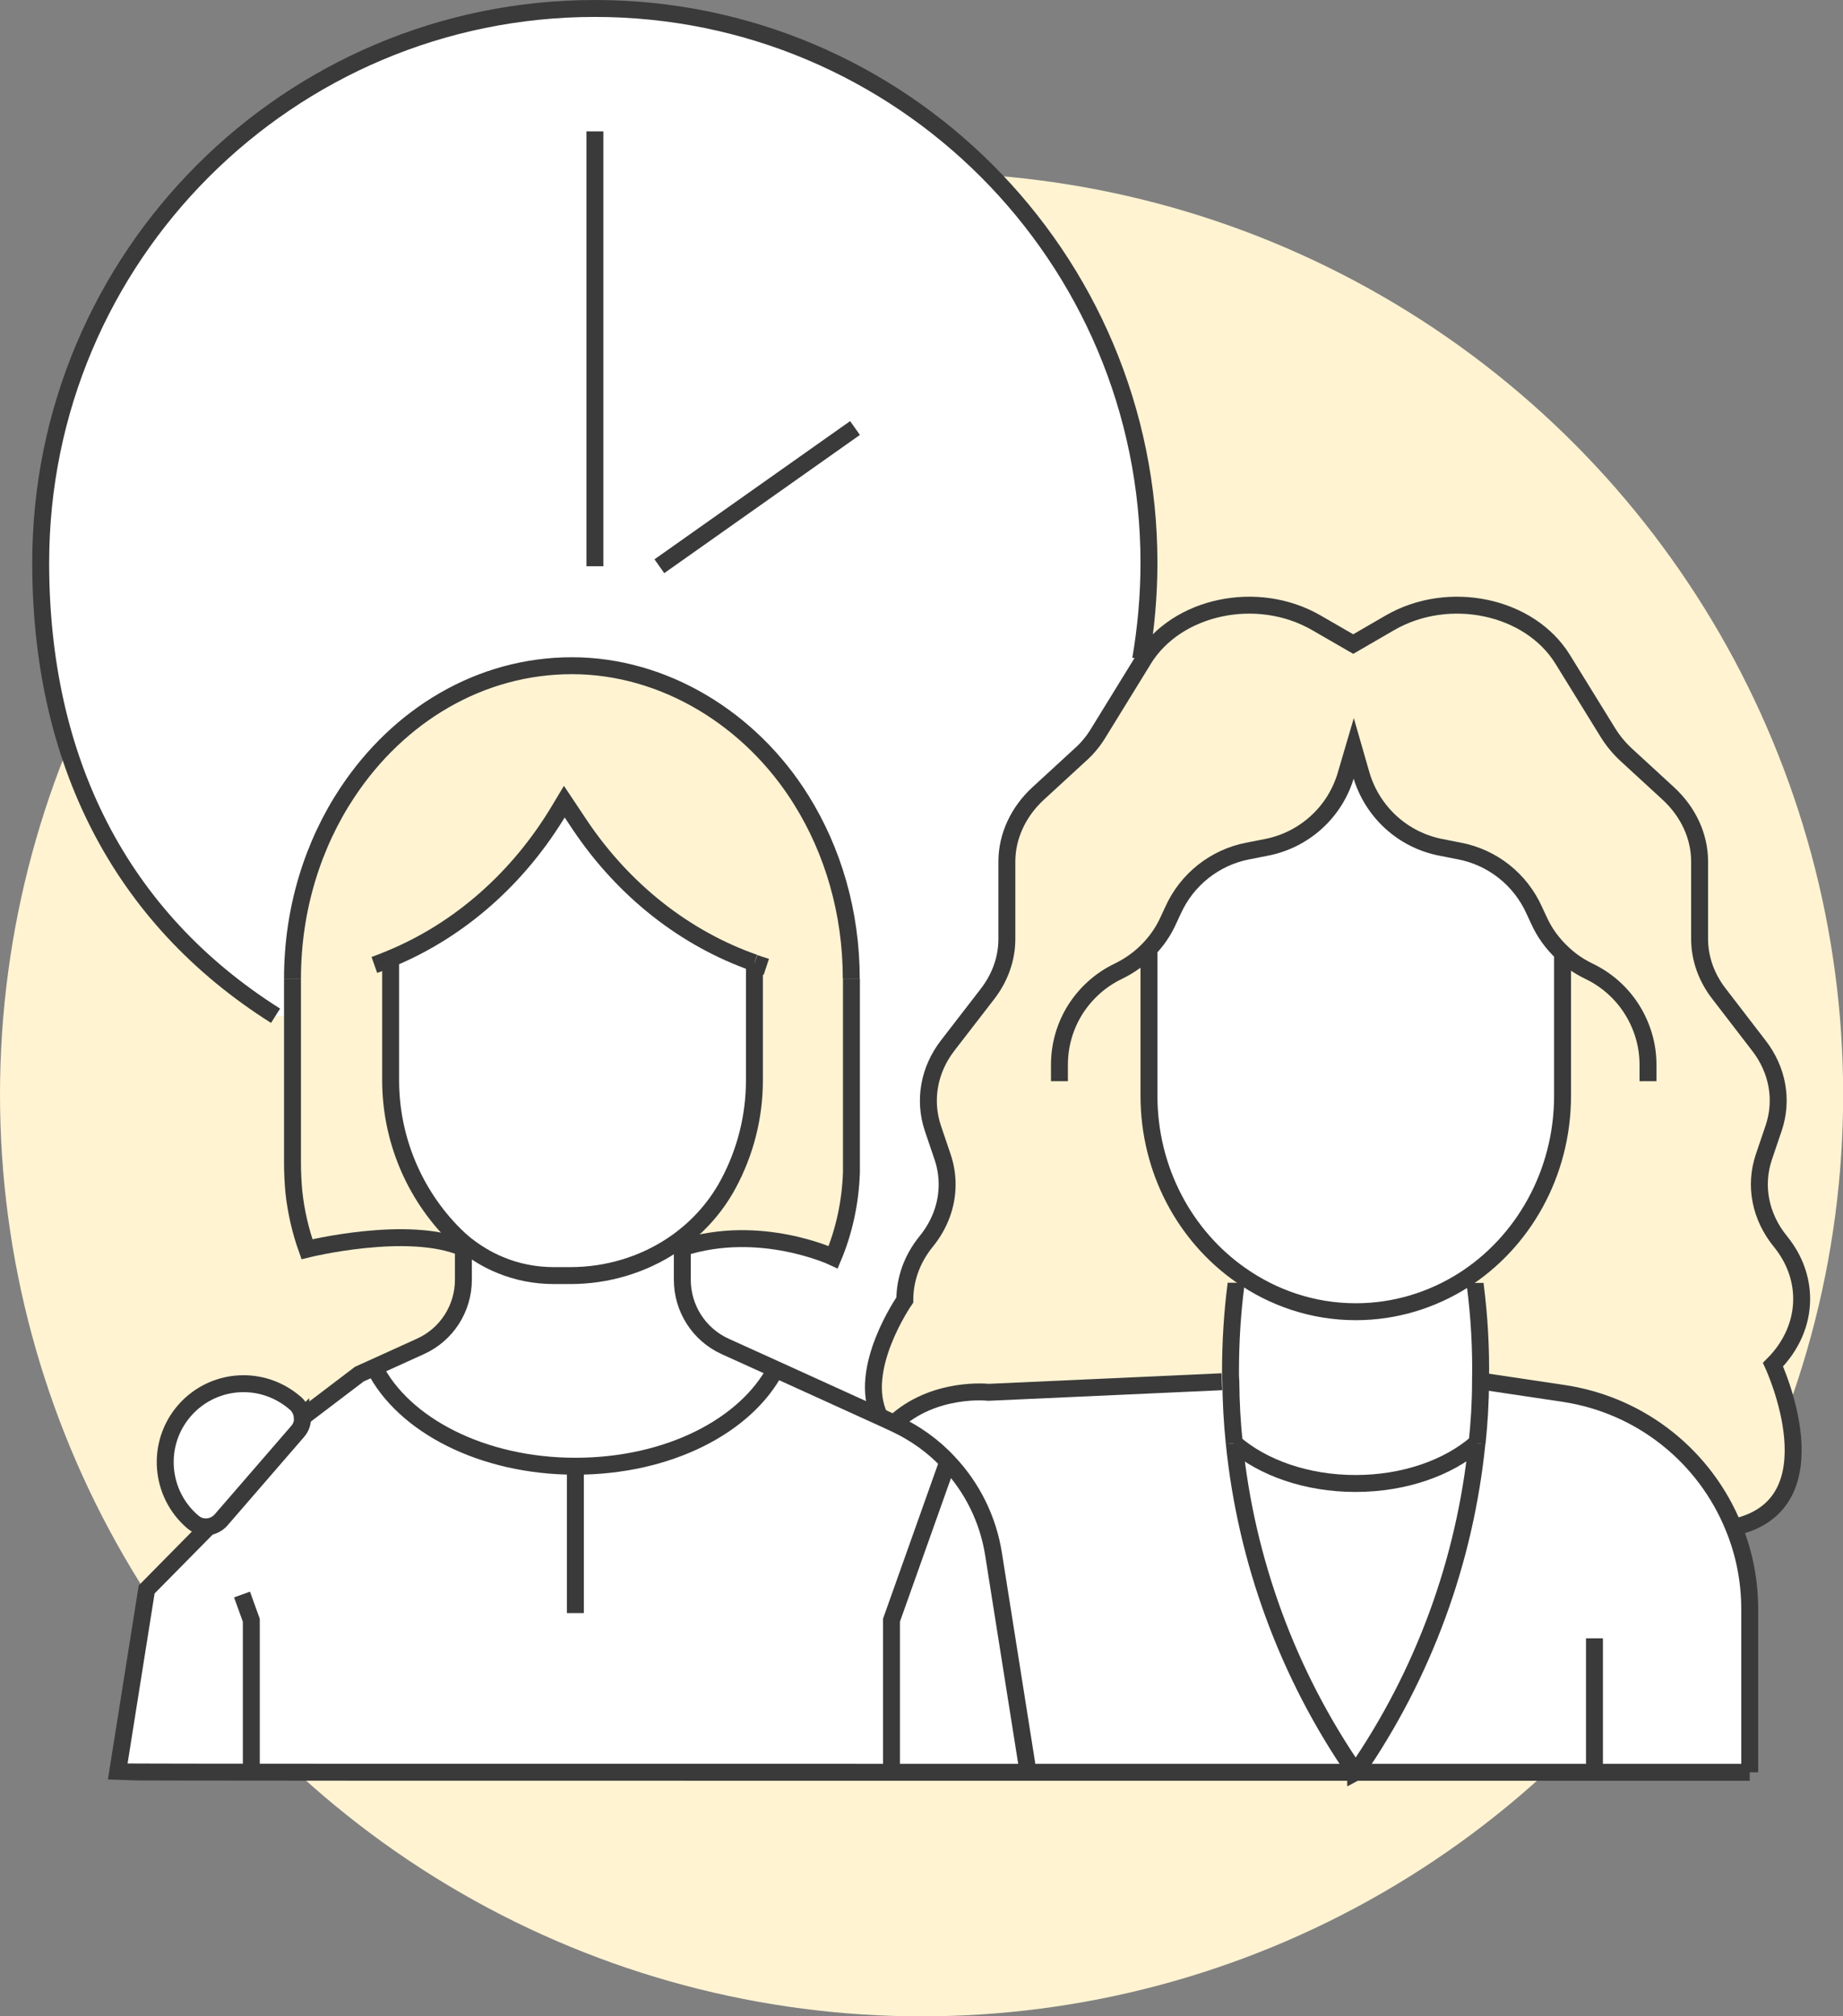 <?xml version="1.0" encoding="UTF-8"?><svg id="_レイヤー_2" xmlns="http://www.w3.org/2000/svg" width="113.23" height="123.85" viewBox="0 0 113.23 123.85"><rect x="0" y="0" width="113.23" height="123.85" fill="#808080" stroke="none"/><defs><style>.cls-1{fill:none;stroke:#3a3a3a;stroke-miterlimit:10;stroke-width:1.04px;}.cls-2{fill:#fff3d2;}.cls-3{fill:#fff;}</style></defs><g id="_レイヤー_1-2"><circle class="cls-2" cx="56.62" cy="67.23" r="56.62"/><path class="cls-2" d="M95.99,58.54c-.6-.56-1.11-1.25-1.45-2.02l-.28-.6c-.85-1.89-2.56-3.25-4.6-3.64l-1.12-.22c-2.35-.45-4.24-2.18-4.91-4.48l-.46-1.6-.47,1.6c-.66,2.3-2.56,4.03-4.91,4.48l-1.12.22c-2.03.39-3.75,1.75-4.6,3.64l-.28.6c-.29.66-.71,1.27-1.2,1.78v9.01c0,4.58,2.22,8.62,5.61,11l-.24.49v.08c-.24,1.79-.34,3.58-.34,5.36,0,.21,0,.42.02.63h-.55s-14.34.66-14.34.66c0,0-3.36-.38-5.8,1.9l-.87-.4c-1.43-2.91,1.54-7.17,1.54-7.17,0-1.24.42-2.49,1.3-3.58.86-1.05,1.3-2.27,1.3-3.52,0-.56-.09-1.13-.28-1.69l-.6-1.77c-.57-1.72-.24-3.58.92-5.08l2.44-3.16c.78-1.01,1.19-2.18,1.19-3.38v-4.75c0-1.54.69-3.05,1.93-4.19l2.59-2.38c.44-.39.81-.85,1.1-1.33l2.74-4.45.04-.07c2.03-3.29,6.99-4.34,10.61-2.25l2.27,1.31,2.26-1.31c3.62-2.09,8.58-1.04,10.61,2.25l2.79,4.52c.3.48.67.93,1.1,1.33l2.59,2.38c1.24,1.14,1.93,2.64,1.93,4.19v4.75c0,1.2.42,2.38,1.2,3.38l2.43,3.16c1.17,1.5,1.5,3.36.92,5.08l-.6,1.77c-.6,1.78-.22,3.68,1.02,5.2.87,1.07,1.3,2.29,1.3,3.53,0,1.44-.6,2.87-1.76,4.03,0,0,4.03,8.65-2.45,10-1.73-4.29-5.62-7.51-10.44-8.24l-4.82-.72h-.3c.04-2-.07-4-.32-6v-.08s-.76-.14-.76-.14c3.66-2.32,6.11-6.54,6.11-11.35v-8.77Z"/><path class="cls-3" d="M97.96,108.84c-4,0-9.02,0-14.65,0,4.16-6.04,6.7-13,7.43-20.21h0c.13-1.25.2-2.51.21-3.78h.3s4.82.73,4.82.73c4.82.73,8.71,3.95,10.44,8.24.64,1.56.98,3.26.98,5.03v9.97s-3.64,0-9.54,0Z"/><path class="cls-3" d="M95.99,58.54v8.77c0,4.81-2.45,9.02-6.11,11.35-1.92,1.22-4.18,1.92-6.59,1.92-2.64,0-5.07-.84-7.1-2.27-3.38-2.38-5.61-6.42-5.61-11v-9.01c.5-.51.91-1.12,1.2-1.78l.28-.6c.85-1.89,2.57-3.25,4.6-3.64l1.12-.22c2.35-.45,4.25-2.18,4.91-4.48l.47-1.6.46,1.6c.67,2.3,2.56,4.03,4.91,4.48l1.12.22c2.04.39,3.75,1.75,4.6,3.64l.28.6c.34.77.85,1.46,1.45,2.02Z"/><path class="cls-3" d="M90.64,78.87c.25,2,.36,4,.32,5.99,0,1.27-.08,2.53-.21,3.78h0c-1.75,1.51-4.44,2.48-7.44,2.48s-5.71-.97-7.45-2.48h0c-.13-1.25-.2-2.51-.21-3.78-.02-.21-.02-.42-.02-.63,0-1.79.11-3.58.34-5.36v-.08s.25-.49.25-.49c2.03,1.43,4.47,2.27,7.1,2.27,2.41,0,4.67-.71,6.59-1.92l.75.14v.08Z"/><path class="cls-3" d="M83.29,91.12c3,0,5.7-.97,7.44-2.48-.73,7.21-3.26,14.17-7.43,20.21h-.03c-4.17-6.04-6.71-13-7.44-20.21,1.75,1.51,4.44,2.48,7.45,2.48Z"/><path class="cls-3" d="M75.84,88.64c.73,7.21,3.26,14.17,7.44,20.21-6.18,0-13.08,0-20.13,0v-.03l-2.12-13.38c-.34-2.14-1.31-4.09-2.75-5.61-.93-1.01-2.07-1.83-3.36-2.42,2.44-2.27,5.8-1.9,5.8-1.9l14.34-.65h.55c0,1.26.08,2.52.21,3.77h0Z"/><path class="cls-3" d="M70.59,34.57c0,2.01-.18,4-.51,5.92l.18.11-2.74,4.45c-.29.48-.66.93-1.1,1.33l-2.59,2.38c-1.24,1.14-1.93,2.64-1.93,4.19v4.75c0,1.2-.41,2.38-1.19,3.38l-2.44,3.16c-1.17,1.5-1.49,3.36-.92,5.08l.6,1.77c.18.55.28,1.12.28,1.69,0,1.24-.44,2.47-1.3,3.52-.88,1.08-1.31,2.33-1.3,3.58,0,0-2.97,4.26-1.54,7.17l-6.4-2.91-3.11-1.41c-1.6-.73-2.63-2.33-2.63-4.09v-1.98c4.77-1.54,9.27.58,9.27.58.66-1.6,1.06-3.37,1.12-5.22,0-.19,0-.39,0-.58v-11.31c0-4.08-1.13-7.86-3.07-10.97-3.1-4.99-8.26-8.25-14.09-8.25s-10.65,3.05-13.78,7.75h0c-2.13,3.21-3.39,7.18-3.39,11.47v2.28h-1.04c-9.56-6.03-14.43-15.69-14.43-27.82C2.5,15.76,17.75.52,36.55.52s34.04,15.24,34.04,34.05Z"/><path class="cls-3" d="M63.15,108.84v.03h-8.38v-9.34l3.42-9.59.1-.08c1.44,1.53,2.41,3.47,2.75,5.61l2.12,13.38Z"/><path class="cls-3" d="M35.35,90.06c5.66,0,10.47-2.48,12.3-5.95l6.4,2.91.87.4c1.28.59,2.43,1.41,3.36,2.42l-.1.08-3.42,9.59v9.34c-24,0-47.2,0-47.54-.03l1.78-11.2,3.74-3.79v-.06c.3-.02.61-.17.83-.42l4.71-5.44c.22-.25.31-.58.29-.89h.06s3.45-2.63,3.45-2.63l.91-.41c1.77,3.53,6.63,6.07,12.35,6.07Z"/><path class="cls-2" d="M24,58.88v7.47c0,3.56,1.41,6.97,3.92,9.48.22.22.45.43.69.62l-.13.18c-3.39-1.46-9.6.08-9.6.08-.4-1.12-.68-2.32-.81-3.56-.06-.58-.08-1.16-.08-1.75v-11.31c0-4.29,1.26-8.26,3.39-11.46h0c3.13-4.71,8.13-7.76,13.78-7.76s10.99,3.26,14.09,8.25c1.94,3.11,3.07,6.89,3.07,10.97v11.31c0,.19,0,.39,0,.58-.06,1.85-.45,3.62-1.12,5.22,0,0-4.5-2.12-9.27-.58l-.61-.14c1.41-.94,2.6-2.21,3.43-3.75,1.05-1.95,1.61-4.13,1.61-6.38v-7.21h0c-4.23-1.49-7.99-4.41-10.7-8.44l-.98-1.47-.27.45c-2.53,4.26-6.19,7.45-10.4,9.19Z"/><path class="cls-3" d="M44.54,82.7l3.11,1.41c-1.82,3.47-6.64,5.95-12.3,5.95s-10.58-2.53-12.35-6.07l2.84-1.29c1.61-.73,2.64-2.33,2.64-4.09v-1.98l.13-.18c.65.51,1.36.94,2.12,1.25,1.03.43,2.15.65,3.3.65h1.02c2.25,0,4.44-.66,6.26-1.87l.61.14v1.98c0,1.75,1.02,3.36,2.63,4.09Z"/><path class="cls-3" d="M46.35,64.91v1.45c0,2.25-.56,4.43-1.61,6.38-.83,1.54-2.02,2.81-3.43,3.75-1.82,1.21-4.01,1.87-6.26,1.87h-1.02c-1.15,0-2.27-.23-3.3-.65-.76-.31-1.47-.74-2.12-1.25-.24-.19-.47-.4-.69-.62-2.51-2.52-3.92-5.93-3.92-9.48v-7.47c4.2-1.74,7.87-4.93,10.4-9.19l.27-.45.98,1.47c2.71,4.03,6.47,6.96,10.7,8.43h0v5.77Z"/><path class="cls-3" d="M18.58,87.03c.03.31-.07.64-.29.89l-4.71,5.44c-.22.25-.53.4-.84.42-.31.03-.63-.07-.88-.29l-.04-.03c-2.01-1.74-2.24-4.78-.5-6.8.95-1.1,2.29-1.67,3.64-1.67,1.12,0,2.24.39,3.16,1.18l.04.03c.25.23.39.53.41.84Z"/><path class="cls-1" d="M28.47,76.63v1.98c0,1.75-1.02,3.36-2.64,4.09l-2.84,1.29-.91.41-3.45,2.62"/><path class="cls-1" d="M12.75,93.84l-3.74,3.79-1.78,11.2c.34.03,23.54.03,47.54.03h8.38c7.05,0,13.95,0,20.13,0h.03c5.62,0,10.65,0,14.65,0,5.9,0,9.54,0,9.54,0"/><path class="cls-1" d="M41.92,76.63v1.98c0,1.75,1.02,3.36,2.63,4.09l3.11,1.41,6.4,2.91.87.4c1.28.59,2.43,1.41,3.36,2.42,1.44,1.53,2.41,3.47,2.75,5.61l2.12,13.38"/><path class="cls-1" d="M23,83.99c1.77,3.53,6.63,6.07,12.35,6.07s10.47-2.48,12.3-5.95"/><polyline class="cls-1" points="14.87 97.94 15.44 99.52 15.44 108.84"/><polyline class="cls-1" points="54.77 108.84 54.77 99.52 58.18 89.93"/><path class="cls-1" d="M46.35,59.14c-4.23-1.48-7.99-4.41-10.7-8.43l-.98-1.47-.27.45c-2.53,4.26-6.19,7.45-10.4,9.19-.33.14-.66.27-1,.39"/><path class="cls-1" d="M47.08,59.39c-.24-.08-.49-.15-.73-.24"/><path class="cls-1" d="M24,58.88v7.47c0,3.56,1.41,6.97,3.92,9.48.22.22.45.43.69.62.65.51,1.36.94,2.12,1.25,1.03.43,2.15.65,3.3.65h1.02c2.25,0,4.44-.66,6.26-1.87,1.41-.94,2.6-2.21,3.43-3.75,1.05-1.95,1.61-4.13,1.61-6.38v-7.21h0"/><path class="cls-1" d="M52.31,60.11v11.31c0,.19,0,.39,0,.58-.06,1.85-.45,3.62-1.12,5.22,0,0-4.5-2.12-9.27-.58"/><path class="cls-1" d="M17.97,60.11c0-4.29,1.26-8.26,3.39-11.46h0c3.13-4.71,8.13-7.76,13.78-7.76s10.99,3.26,14.09,8.25c1.94,3.11,3.07,6.89,3.07,10.97"/><path class="cls-1" d="M17.97,60.11v11.31c0,.59.03,1.17.08,1.75.13,1.24.41,2.44.81,3.56,0,0,6.21-1.54,9.6-.08"/><line class="cls-1" x1="35.35" y1="90.06" x2="35.35" y2="99.08"/><path class="cls-1" d="M54.05,87.02c-1.43-2.91,1.54-7.17,1.54-7.17,0-1.24.42-2.49,1.3-3.58.86-1.05,1.3-2.27,1.3-3.52,0-.56-.09-1.13-.28-1.69l-.6-1.77c-.57-1.72-.24-3.58.92-5.08l2.44-3.16c.78-1.01,1.19-2.18,1.19-3.38v-4.75c0-1.54.69-3.05,1.93-4.19l2.59-2.38c.44-.39.81-.85,1.1-1.33l2.74-4.45.04-.07c2.03-3.29,6.99-4.34,10.61-2.25l2.27,1.31,2.26-1.31c3.62-2.09,8.58-1.04,10.61,2.25l2.79,4.52c.3.48.67.93,1.1,1.33l2.59,2.38c1.24,1.14,1.93,2.64,1.93,4.19v4.75c0,1.2.42,2.38,1.2,3.38l2.43,3.16c1.17,1.5,1.5,3.36.92,5.08l-.6,1.77c-.6,1.78-.22,3.68,1.02,5.2.87,1.07,1.3,2.29,1.3,3.53,0,1.44-.6,2.87-1.76,4.03,0,0,4.03,8.65-2.45,10"/><path class="cls-1" d="M101.25,66.41v-1.01c0-1.23-.36-2.4-.99-3.4s-1.54-1.82-2.65-2.35c-.6-.29-1.14-.66-1.62-1.12-.6-.56-1.11-1.25-1.45-2.02l-.28-.6c-.85-1.89-2.56-3.25-4.6-3.64l-1.12-.22c-2.35-.45-4.24-2.18-4.91-4.48l-.46-1.6-.47,1.6c-.66,2.3-2.56,4.03-4.91,4.48l-1.12.22c-2.03.39-3.75,1.75-4.6,3.64l-.28.6c-.29.66-.71,1.27-1.2,1.78-.53.56-1.17,1.02-1.87,1.36-1.11.53-2.01,1.35-2.65,2.35-.63,1-.98,2.17-.98,3.4v1.01"/><path class="cls-1" d="M70.59,58.29v9.01c0,4.58,2.22,8.62,5.61,11,2.03,1.43,4.47,2.27,7.1,2.27,2.41,0,4.67-.71,6.59-1.92,3.66-2.32,6.11-6.54,6.11-11.35v-8.77"/><path class="cls-1" d="M75.07,84.87l-14.34.65s-3.36-.38-5.8,1.9"/><path class="cls-1" d="M91.26,84.87l4.82.72c4.82.73,8.71,3.95,10.44,8.24.64,1.56.98,3.26.98,5.03v10"/><polyline class="cls-1" points="97.96 100.63 97.96 108.84 97.96 108.88"/><path class="cls-1" d="M75.83,88.64c-.13-1.25-.2-2.51-.21-3.78-.02-.21-.02-.42-.02-.63,0-1.79.11-3.58.34-5.36v-.08"/><path class="cls-1" d="M90.74,88.64c-.73,7.21-3.26,14.17-7.43,20.21,0,0,0,.02-.02.03,0,0,0-.02-.02-.03-4.17-6.04-6.71-13-7.44-20.21"/><path class="cls-1" d="M90.63,78.8v.08c.26,2,.37,4,.33,5.99,0,1.27-.08,2.53-.21,3.78"/><path class="cls-1" d="M75.83,88.64h0c1.75,1.51,4.44,2.48,7.45,2.48s5.7-.97,7.44-2.48h0"/><path class="cls-1" d="M18.58,87.03c.03.31-.07.64-.29.89l-4.71,5.44c-.22.25-.53.4-.84.42-.31.03-.63-.07-.88-.29l-.04-.03c-2.01-1.74-2.24-4.78-.5-6.8.95-1.1,2.29-1.67,3.64-1.67,1.12,0,2.24.39,3.16,1.18l.04.03c.25.23.39.53.41.84Z"/><path class="cls-1" d="M16.93,62.39c-9.56-6.03-14.43-15.69-14.43-27.82C2.5,15.76,17.75.52,36.55.52s34.04,15.24,34.04,34.05c0,2.01-.18,4-.51,5.92"/><line class="cls-1" x1="36.55" y1="8.07" x2="36.55" y2="34.78"/><line class="cls-1" x1="40.51" y1="34.78" x2="52.53" y2="26.29"/></g></svg>